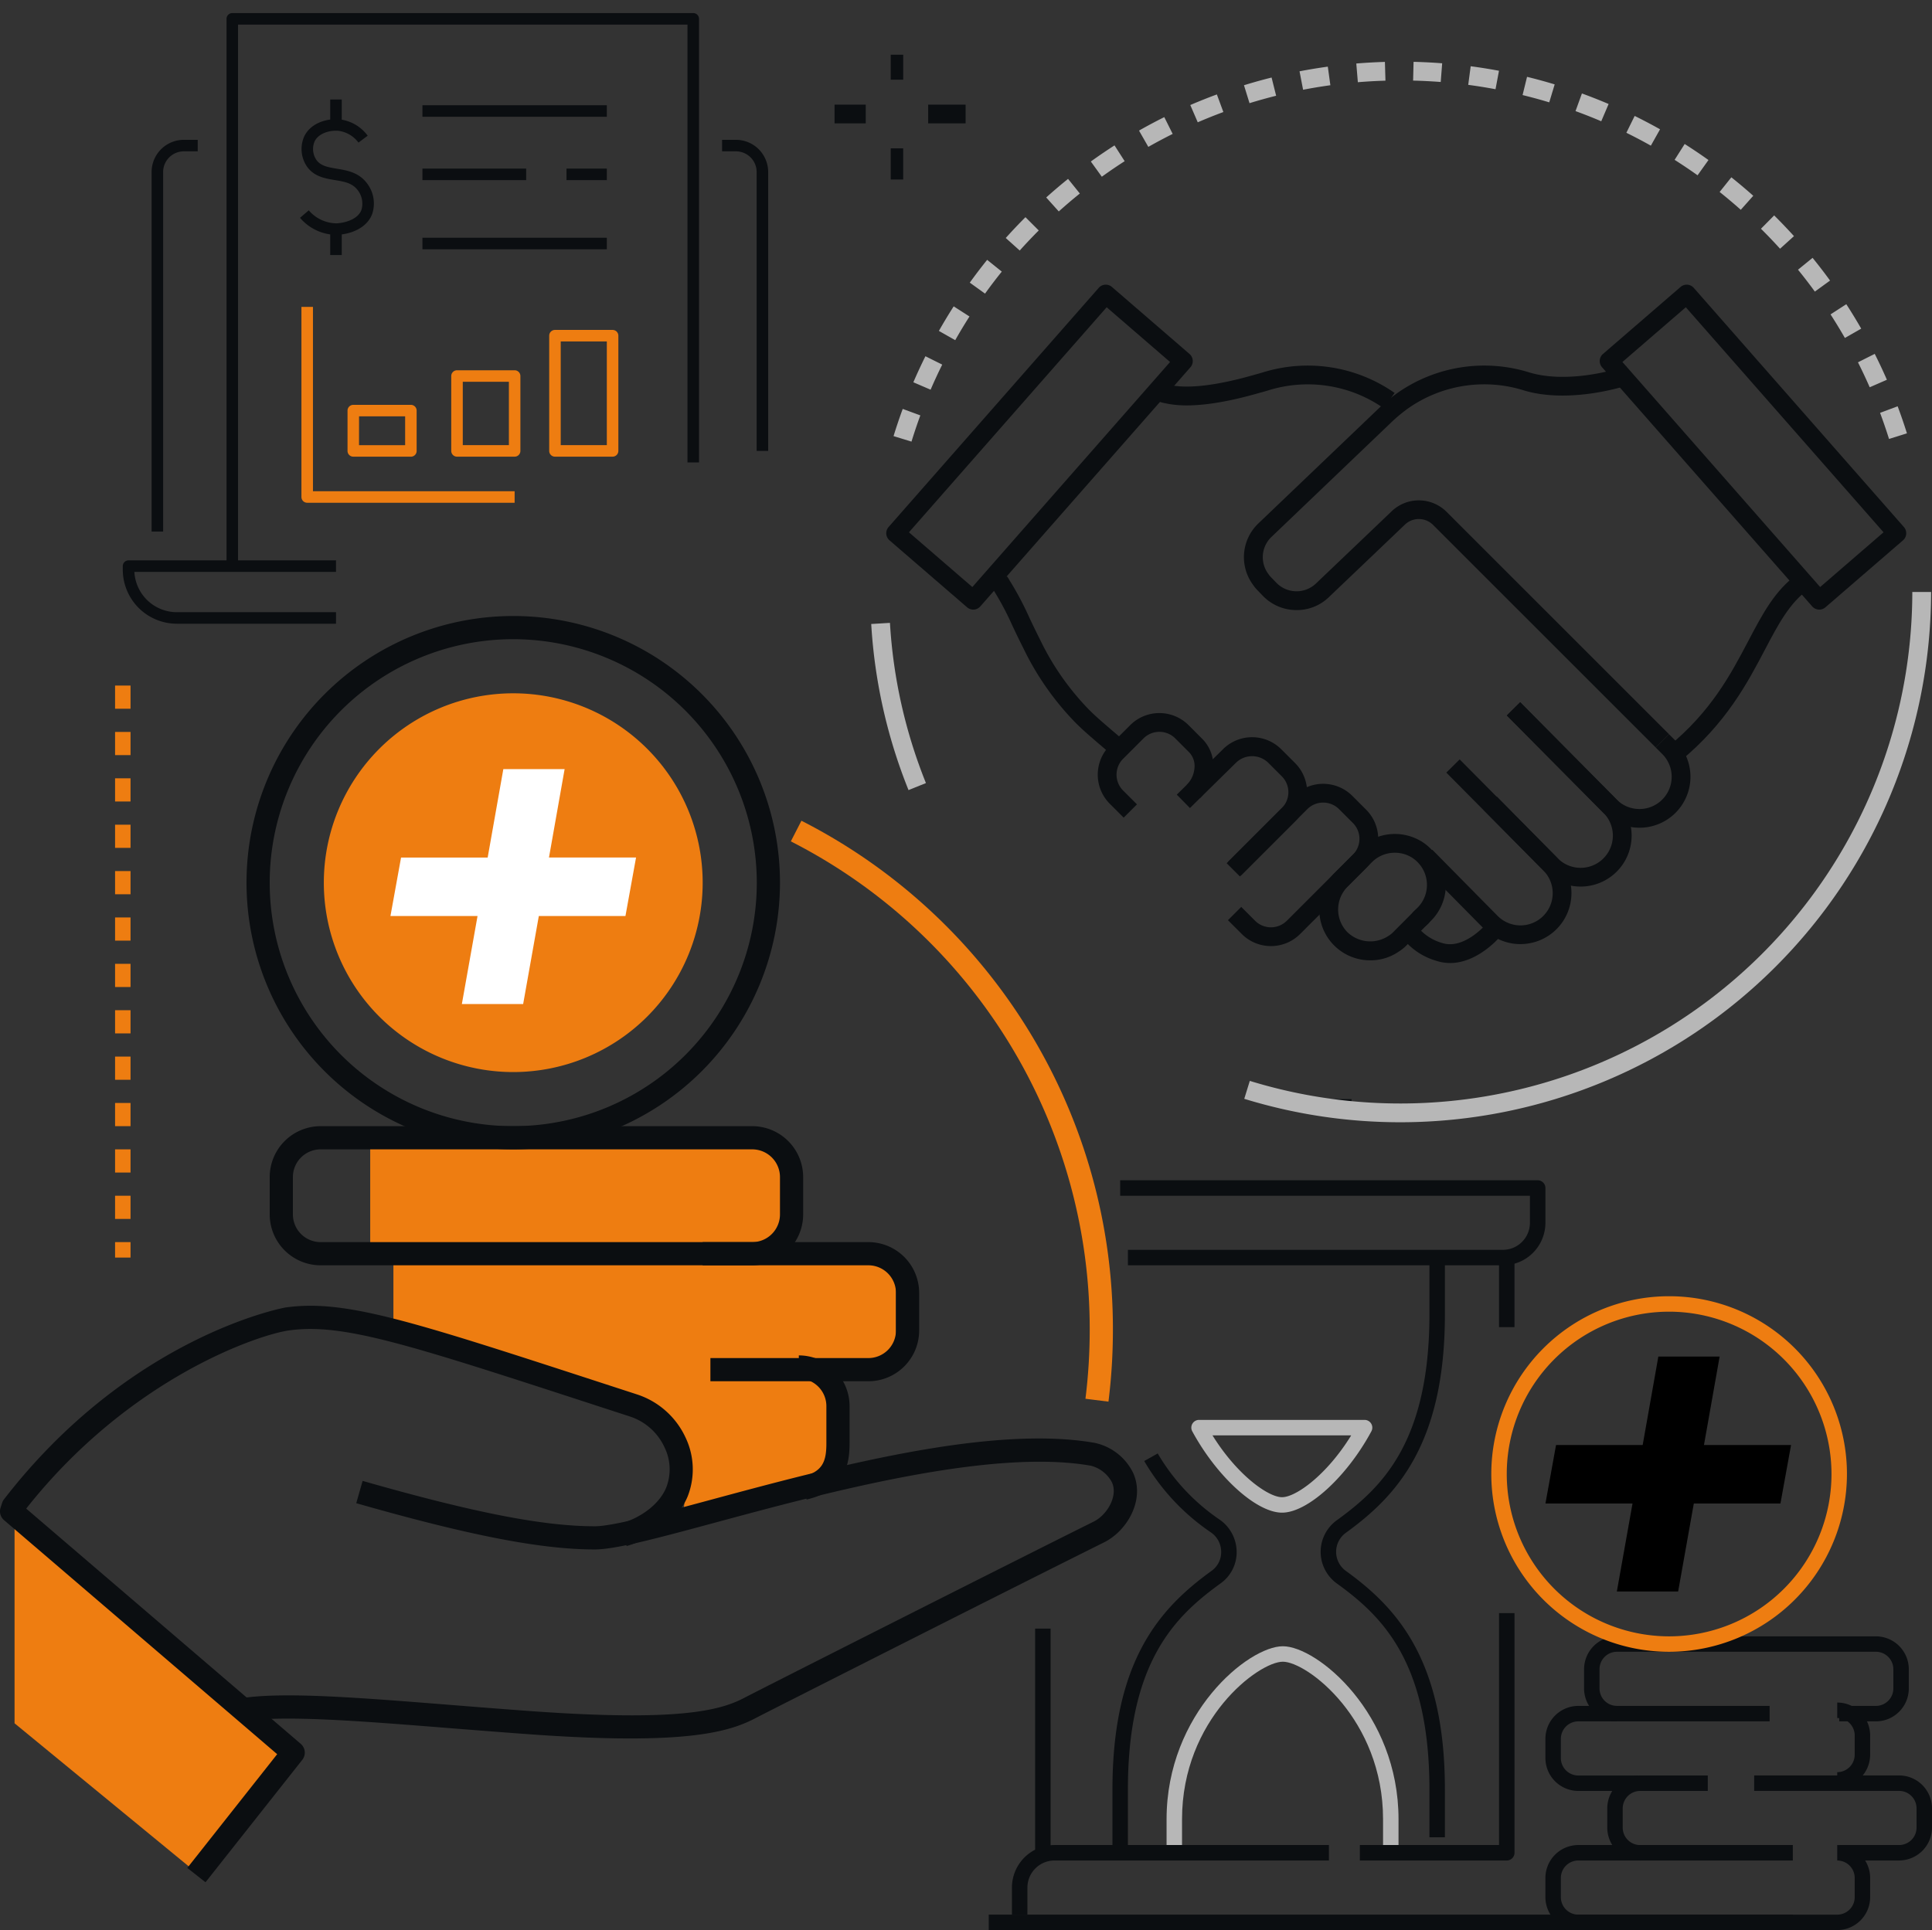 <svg xmlns="http://www.w3.org/2000/svg" width="309.553" height="309.316"><rect width="100%" height="100%" fill="#333333" stroke="none"/><defs><clipPath id="clip-path"><path id="Rectangle_502" data-name="Rectangle 502" fill="none" d="M0 0h309.553v309.316H0z"/></clipPath></defs><g id="Group_422" data-name="Group 422" transform="translate(-74 -12)"><path id="Rectangle_485" data-name="Rectangle 485" transform="translate(216.714 20.77)" fill="#0b0e11" d="M0 0h2v4H0z"/><path id="Rectangle_486" data-name="Rectangle 486" transform="translate(216.714 35.77)" fill="#0b0e11" d="M0 0h2v5H0z"/><path id="Rectangle_487" data-name="Rectangle 487" transform="translate(207.714 28.77)" fill="#0b0e11" d="M0 0h5v3H0z"/><path id="Rectangle_488" data-name="Rectangle 488" transform="translate(222.714 28.77)" fill="#0b0e11" d="M0 0h6v3H0z"/><path id="Rectangle_492" data-name="Rectangle 492" transform="translate(284.355 188.146)" fill="#0b0e11" d="M0 0h6.194v2.478H0z"/><g id="Group_421" data-name="Group 421" transform="translate(74 12)"><g id="Group_420" data-name="Group 420" clip-path="url(#clip-path)"><path id="Path_4571" data-name="Path 4571" d="M110.915 166.274H47.883v-18.582h63.032a5.1 5.1 0 015.1 5.1v8.379a5.1 5.1 0 01-5.1 5.1" transform="translate(11.434 35.267)" fill="#ee7d11"/><path id="Path_4572" data-name="Path 4572" d="M126.765 162.692H50.883v11.1c11.149 3.7 22.8 5.94 42.738 14.8 3.871 2.876 4.675 8.152 3.716 14.8l14.739-1.851a9.4 9.4 0 009.417-9.38v-10.9h5.271a4.629 4.629 0 004.639-5.225v-8.3c.465-2.818-4.639-5.058-4.639-5.058" transform="translate(12.15 38.849)" fill="#ee7d11"/><path id="Path_4573" data-name="Path 4573" d="M31.494 253.816L47 234.188 1.883 195.521v33.968z" transform="translate(.45 46.689)" fill="#ee7d11"/><path id="Path_4574" data-name="Path 4574" d="M93.555 234.17c-4.271 0-9.452-.195-15.8-.644-4.518-.325-8.882-.673-13.033-1-14.226-1.135-26.513-2.116-32.954-1.135l-.56-3.673c6.867-1.047 18.757-.1 33.809 1.1 4.144.331 8.5.678 13 1 22.923 1.62 29.737-.056 33.691-2.108.608-.356 41.555-21.074 56.066-28.287 2.168-1.074 3.955-4.128 2.926-6.312a5.278 5.278 0 00-3.379-2.651c-15.992-2.818-42.462 4.331-59.976 9.062-9.37 2.53-16.14 4.358-19.507 4.358-8.591 0-20.019-2.217-38.21-7.415l1.021-3.573c17.841 5.1 28.963 7.272 37.19 7.272 2.874 0 10.133-1.96 18.538-4.229 18.9-5.1 44.785-12.093 61.573-9.136a8.936 8.936 0 016.113 4.728c2.012 4.265-.829 9.339-4.637 11.226-14.979 7.444-55.008 27.714-55.959 28.23-3.29 1.71-8.146 3.185-19.915 3.186" transform="translate(7.452 44.438)" fill="#0b0e11"/><path id="Path_4575" data-name="Path 4575" d="M32.927 261.319l-2.916-2.3 14.4-18.228L.649 203.283a1.859 1.859 0 01-.564-1.968l.247-.78a1.849 1.849 0 01.3-.577c20.265-26.224 44.9-30.727 45.143-30.76 9.457-1.317 19.847 2.069 50.684 12.11l5.637 1.835a13 13 0 017.745 6.9 11.847 11.847 0 01.337 9.443c-1.483 3.591-5.23 6.634-9.78 7.948l-1.031-3.571c3.49-1.007 6.314-3.226 7.373-5.79a8.017 8.017 0 00-.27-6.465 9.271 9.271 0 00-5.52-4.929l-5.641-1.836c-30.23-9.845-40.417-13.157-49.02-11.964-4.685.657-25.383 7.425-42.09 28.554l43.986 37.7a1.858 1.858 0 01.25 2.563z" transform="translate(0 40.338)" fill="#0b0e11"/><path id="Path_4576" data-name="Path 4576" d="M112.2 167.99H43.039a8.166 8.166 0 01-8.156-8.156v-5.986a8.166 8.166 0 018.156-8.156H112.2a8.166 8.166 0 018.156 8.156v5.986a8.166 8.166 0 01-8.156 8.156m-69.161-18.582a4.445 4.445 0 00-4.44 4.44v5.986a4.445 4.445 0 004.44 4.44H112.2a4.445 4.445 0 004.44-4.44v-5.986a4.445 4.445 0 00-4.44-4.44z" transform="translate(8.33 34.79)" fill="#0b0e11"/><path id="Path_4577" data-name="Path 4577" d="M117.438 182.99H92.122v-3.716h25.316a4.42 4.42 0 004.415-4.415v-6.037a4.42 4.42 0 00-4.415-4.414H90.883v-3.716h26.555a8.14 8.14 0 018.131 8.13v6.037a8.14 8.14 0 01-8.131 8.131" transform="translate(21.702 38.372)" fill="#0b0e11"/><path id="Path_4578" data-name="Path 4578" d="M104.565 198.448l-.836-3.621c3.386-.782 4.005-2.427 4.005-5.388v-5.961a4.419 4.419 0 00-4.415-4.414v-3.716a8.14 8.14 0 018.131 8.13v5.961c0 3.455-.783 7.6-6.885 9.008" transform="translate(24.672 41.871)" fill="#0b0e11"/><path id="Path_4579" data-name="Path 4579" d="M102.584 120.042a30.35 30.35 0 11-30.35-30.35 30.35 30.35 0 0130.35 30.35" transform="translate(10.001 21.418)" fill="#ee7d11"/><path id="Path_4580" data-name="Path 4580" d="M74.621 165.169a42.738 42.738 0 1142.739-42.739 42.787 42.787 0 01-42.738 42.738m0-81.76a39.022 39.022 0 1039.022 39.022 39.066 39.066 0 00-39.023-39.022" transform="translate(7.613 19.03)" fill="#0b0e11"/><path id="Path_4581" data-name="Path 4581" d="M153.178 199.275l-3.688-.461a89.121 89.121 0 00.684-11.013 87.661 87.661 0 00-47.887-78.316l1.695-3.308A91.362 91.362 0 01153.89 187.8a92.937 92.937 0 01-.712 11.474" transform="translate(24.425 25.354)" fill="#ee7d11"/><path id="Path_4582" data-name="Path 4582" d="M188.047 246.072h-2.478v-5.38c0-16.011-12.182-25.239-16.052-25.239-3.895 0-16.156 9.228-16.156 25.239v5.38h-2.478v-5.38c0-16.96 13.1-27.717 18.634-27.717 5.5 0 18.53 10.756 18.53 27.717z" transform="translate(36.029 50.856)" fill="#b7b7b7"/><path id="Path_4583" data-name="Path 4583" d="M146.361 252.027h-2.478v-10.115c0-20.729 7.636-29.105 15.887-35.07a3.67 3.67 0 001.536-3.009 3.8 3.8 0 00-1.593-3.113 35.277 35.277 0 01-10.738-11.474l2.16-1.212a32.974 32.974 0 0010.03 10.678 6.34 6.34 0 012.618 5.121 6.125 6.125 0 01-2.562 5.016c-7.191 5.2-14.862 12.467-14.862 33.062z" transform="translate(34.358 44.901)" fill="#0b0e11"/><path id="Path_4584" data-name="Path 4584" d="M190.72 255.6h-2.478v-7.637c0-20.594-7.667-27.86-14.853-33.055a6.247 6.247 0 010-10.11c7.186-5.2 14.853-12.462 14.853-33.055v-9.053h2.478v9.053c0 20.726-7.632 29.1-15.879 35.063a3.768 3.768 0 000 6.094c8.247 5.962 15.879 14.337 15.879 35.063z" transform="translate(40.789 38.849)" fill="#0b0e11"/><path id="Rectangle_493" data-name="Rectangle 493" transform="translate(158.42 306.839)" fill="#0b0e11" d="M0 0h128.834v2.478H0z"/><path id="Rectangle_494" data-name="Rectangle 494" transform="translate(240.18 201.541)" fill="#0b0e11" d="M0 0h2.478v11.149H0z"/><path id="Path_4585" data-name="Path 4585" d="M206.2 166.319h-60.078v-2.478H206.2a4.341 4.341 0 004.336-4.336v-4.335h-65.653v-2.478h66.895a1.239 1.239 0 011.239 1.239v5.575a6.821 6.821 0 01-6.813 6.813" transform="translate(34.597 36.461)" fill="#0b0e11"/><path id="Path_4586" data-name="Path 4586" d="M133.361 249.841h-2.478v-4.336a6.821 6.821 0 016.813-6.813h43.977v2.478H137.7a4.341 4.341 0 00-4.336 4.336z" transform="translate(31.254 56.997)" fill="#0b0e11"/><path id="Path_4587" data-name="Path 4587" d="M199.42 248.333h-23.537v-2.478h22.3v-37.163h2.478v38.4a1.239 1.239 0 01-1.239 1.239" transform="translate(41.999 49.834)" fill="#0b0e11"/><path id="Rectangle_495" data-name="Rectangle 495" transform="translate(165.853 261.003)" fill="#0b0e11" d="M0 0h2.478v35.925H0z"/><path id="Path_4588" data-name="Path 4588" d="M251.637 225.319h-5.874v-2.478h5.874a2.8 2.8 0 002.8-2.8v-3.077a2.8 2.8 0 00-2.8-2.8h-41.48a2.8 2.8 0 00-2.8 2.8v3.077a2.8 2.8 0 002.8 2.8v2.478a5.281 5.281 0 01-5.275-5.275v-3.077a5.281 5.281 0 015.275-5.275h41.48a5.281 5.281 0 015.275 5.275v3.077a5.281 5.281 0 01-5.275 5.275" transform="translate(48.924 50.55)" fill="#0b0e11"/><path id="Path_4589" data-name="Path 4589" d="M237.625 233.89v-2.478a2.8 2.8 0 002.8-2.8v-3.077a2.8 2.8 0 00-2.8-2.8v-2.478a5.281 5.281 0 015.275 5.275v3.077a5.281 5.281 0 01-5.275 5.275" transform="translate(56.743 52.597)" fill="#0b0e11"/><path id="Path_4590" data-name="Path 4590" d="M214.748 234.319h-9.591a5.281 5.281 0 01-5.275-5.275v-3.077a5.281 5.281 0 015.275-5.275h30.65v2.478h-30.65a2.8 2.8 0 00-2.8 2.8v3.077a2.8 2.8 0 002.8 2.8h9.591z" transform="translate(47.73 52.699)" fill="#0b0e11"/><path id="Path_4591" data-name="Path 4591" d="M213.158 243.319a5.281 5.281 0 01-5.275-5.275v-3.077a5.281 5.281 0 015.275-5.275h10.829v2.478h-10.829a2.8 2.8 0 00-2.8 2.8v3.077a2.8 2.8 0 002.8 2.8z" transform="translate(49.64 54.848)" fill="#0b0e11"/><path id="Path_4592" data-name="Path 4592" d="M250.1 243.319h-9.59v-2.478h9.59a2.8 2.8 0 002.8-2.8v-3.077a2.8 2.8 0 00-2.8-2.8h-23.217v-2.478H250.1a5.281 5.281 0 015.275 5.275v3.077a5.281 5.281 0 01-5.275 5.275" transform="translate(54.178 54.848)" fill="#0b0e11"/><path id="Path_4593" data-name="Path 4593" d="M246.637 252.319h-41.48a5.281 5.281 0 01-5.275-5.275v-3.077a5.281 5.281 0 015.275-5.275h34.367v2.478h-34.366a2.8 2.8 0 00-2.8 2.8v3.077a2.8 2.8 0 002.8 2.8h41.48a2.8 2.8 0 002.8-2.8v-3.077a2.8 2.8 0 00-2.8-2.8v-2.478a5.281 5.281 0 015.275 5.275v3.077a5.281 5.281 0 01-5.275 5.275" transform="translate(47.73 56.997)" fill="#0b0e11"/><path id="Path_4594" data-name="Path 4594" d="M168.621 198.557c-4.1 0-10.423-5.727-14.386-13.036a1.239 1.239 0 011.09-1.83h26.52a1.24 1.24 0 011.091 1.826c-3.934 7.311-10.222 13.04-14.315 13.04m-11.146-12.387c3.972 6.4 8.956 9.91 11.145 9.91s7.139-3.51 11.081-9.91z" transform="translate(36.794 43.864)" fill="#b7b7b7"/><path id="Path_4595" data-name="Path 4595" d="M221.375 224.676a28.492 28.492 0 1128.492-28.492 28.525 28.525 0 01-28.492 28.492m0-54.507a26.015 26.015 0 1026.015 26.015 26.043 26.043 0 00-26.015-26.015" transform="translate(46.059 40.043)" fill="#ee7d11"/><path id="Path_4596" data-name="Path 4596" d="M17.361 180.362h-2.478v-2.478h2.478zm0-6.194h-2.478v-3.716h2.478zm0-7.433h-2.478v-3.716h2.478zm0-7.433h-2.478v-3.716h2.478zm0-7.433h-2.478v-3.716h2.478zm0-7.433h-2.478v-3.716h2.478zm0-7.433h-2.478v-3.716h2.478zm0-7.433h-2.478v-3.716h2.478zm0-7.433h-2.478v-3.716h2.478zm0-7.433h-2.478v-3.714h2.478zm0-7.433h-2.478v-3.716h2.478zm0-7.433h-2.478v-3.713h2.478zm0-7.433h-2.478v-3.713h2.478z" transform="translate(3.554 21.179)" fill="#ee7d11"/><path id="Path_4597" data-name="Path 4597" d="M50.043 82.65h-25.5a8.673 8.673 0 01-8.663-8.663v-.57a.923.923 0 01.923-.923h33.24v1.846H17.737a6.825 6.825 0 006.809 6.46h25.5z" transform="translate(3.793 17.311)" fill="#0b0e11"/><path id="Path_4598" data-name="Path 4598" d="M21.456 80.87h-1.847V23.25a5.167 5.167 0 015.161-5.161H27v1.846h-2.23a3.319 3.319 0 00-3.314 3.315z" transform="translate(4.682 4.319)" fill="#0b0e11"/><path id="Path_4599" data-name="Path 4599" d="M100.779 67.943h-1.847V23.25a3.318 3.318 0 00-3.314-3.315h-2.225v-1.846h2.225a5.167 5.167 0 015.161 5.161z" transform="translate(22.301 4.319)" fill="#0b0e11"/><path id="Path_4600" data-name="Path 4600" d="M31.144 90.324H29.3V2.615a.924.924 0 01.924-.923h73.856a.924.924 0 01.924.923v71.09h-1.847V3.538H31.144z" transform="translate(6.996 .404)" fill="#0b0e11"/><path id="Rectangle_496" data-name="Rectangle 496" transform="translate(52.912 15.944)" fill="#0b0e11" d="M0 0h1.847v3.693H0z"/><path id="Rectangle_497" data-name="Rectangle 497" transform="translate(52.912 37.18)" fill="#0b0e11" d="M0 0h1.847v3.693H0z"/><path id="Path_4601" data-name="Path 4601" d="M44.48 33.956a7.764 7.764 0 01-5.675-2.729l1.4-1.2a5.92 5.92 0 004.457 2.082c1.114-.041 3.381-.54 3.98-2.146a3.531 3.531 0 00-.629-3.217c-.866-1.11-2.143-1.323-3.621-1.568-1.584-.264-3.382-.562-4.51-2.221a4.985 4.985 0 01-.431-4.714c1.008-2.211 3.674-2.993 5.727-2.79a6.541 6.541 0 014.471 2.614l-1.479 1.105a4.763 4.763 0 00-3.177-1.884c-1.426-.144-3.265.41-3.863 1.718a3.127 3.127 0 00.277 2.91c.685 1 1.892 1.205 3.288 1.438 1.624.27 3.464.576 4.773 2.252a5.316 5.316 0 01.9 5c-.878 2.351-3.59 3.272-5.645 3.345h-.248" transform="translate(9.266 3.682)" fill="#0b0e11"/><path id="Rectangle_498" data-name="Rectangle 498" transform="translate(67.685 16.867)" fill="#0b0e11" d="M0 0h29.544v1.847H0z"/><path id="Rectangle_499" data-name="Rectangle 499" transform="translate(90.766 27.023)" fill="#0b0e11" d="M0 0h6.463v1.847H0z"/><path id="Rectangle_500" data-name="Rectangle 500" transform="translate(67.685 27.023)" fill="#0b0e11" d="M0 0h16.618v1.847H0z"/><path id="Rectangle_501" data-name="Rectangle 501" transform="translate(67.685 38.103)" fill="#0b0e11" d="M0 0h29.544v1.847H0z"/><path id="Path_4602" data-name="Path 4602" d="M73.147 71.092H39.91a.923.923 0 01-.923-.923V39.7h1.846v29.545h32.314z" transform="translate(9.31 9.48)" fill="#ee7d11"/><path id="Path_4603" data-name="Path 4603" d="M55.1 60.681h-9.228a.924.924 0 01-.923-.923V53.3a.924.924 0 01.923-.924H55.1a.923.923 0 01.923.924v6.463a.923.923 0 01-.923.923m-8.31-1.847h7.39v-4.621h-7.385z" transform="translate(10.733 12.506)" fill="#ee7d11"/><path id="Path_4604" data-name="Path 4604" d="M68.52 61.748h-9.233a.924.924 0 01-.923-.923v-12a.923.923 0 01.923-.923h9.233a.922.922 0 01.923.923v12a.923.923 0 01-.923.923M60.211 59.9H67.6V49.746h-7.389z" transform="translate(13.937 11.438)" fill="#ee7d11"/><path id="Path_4605" data-name="Path 4605" d="M81.19 62.994h-9.233a.924.924 0 01-.923-.923V43.606a.923.923 0 01.923-.923h9.233a.923.923 0 01.923.923v18.465a.924.924 0 01-.923.923m-8.31-1.847h7.386V44.529H72.88z" transform="translate(16.962 10.192)" fill="#ee7d11"/><path id="Path_4606" data-name="Path 4606" d="M184 120.611a1.5 1.5 0 01-1.065-2.567 2.7 2.7 0 01.178-.166l.081-.073a1.475 1.475 0 011.956-.077 1.511 1.511 0 01.338 1.981 1.542 1.542 0 01-.258.31l-.212.194a1.5 1.5 0 01-1.018.4m-1.064-2.5l.357.223z" transform="translate(43.579 28.033)" fill="#0b0e11"/><path id="Path_4607" data-name="Path 4607" d="M217.673 104.242l-1.905-2.328c6.9-5.651 10.043-11.63 12.814-16.9 2.3-4.377 4.285-8.156 7.871-10.727l1.752 2.445c-3.007 2.156-4.839 5.643-6.96 9.68-2.761 5.254-6.2 11.793-13.572 17.832" transform="translate(51.523 17.738)" fill="#0b0e11"/><path id="Path_4608" data-name="Path 4608" d="M162.323 117.693l-2.127-2.127 8.839-8.839a3.6 3.6 0 000-5.082l-2.221-2.221a3.7 3.7 0 00-5.082 0l-7.418 7.3-2.11-2.144 7.409-7.289a6.614 6.614 0 019.327.01l2.221 2.22a6.608 6.608 0 010 9.336z" transform="translate(36.345 22.773)" fill="#0b0e11"/><path id="Path_4609" data-name="Path 4609" d="M146.135 109.01l-2.221-2.221a6.608 6.608 0 010-9.336l3.274-3.274a6.61 6.61 0 019.336 0l2.22 2.221a6.127 6.127 0 011.738 4.845 7.378 7.378 0 01-2.112 4.636l-2.127-2.127a4.32 4.32 0 001.238-2.718 3.16 3.16 0 00-.863-2.509l-2.22-2.221a3.6 3.6 0 00-5.082 0l-3.274 3.274a3.6 3.6 0 000 5.082l2.221 2.221z" transform="translate(33.904 22.028)" fill="#0b0e11"/><path id="Path_4610" data-name="Path 4610" d="M178.815 128.14a8.134 8.134 0 01-6.732-12.768 7.082 7.082 0 01.908-1.132l3.957-3.958a8.217 8.217 0 0110.288-1.055 1.147 1.147 0 01.109.077 7.913 7.913 0 011.164.979 8.417 8.417 0 01.932 1.116 8.121 8.121 0 01-.932 10.427l-3.92 3.939a6.644 6.644 0 01-1.241.989 7.943 7.943 0 01-4.534 1.387m3.923-17.243a5.141 5.141 0 00-3.663 1.511l-3.923 3.923a4.615 4.615 0 00-.546.679 5.175 5.175 0 00.546 6.629 5.282 5.282 0 006.556.593 3.889 3.889 0 00.752-.593l3.92-3.939a5.181 5.181 0 00.6-6.576 5.409 5.409 0 00-.595-.716 4.926 4.926 0 00-.728-.617 1.207 1.207 0 01-.09-.064 5.183 5.183 0 00-2.826-.83" transform="translate(40.747 25.763)" fill="#0b0e11"/><path id="Path_4611" data-name="Path 4611" d="M165.712 127.407a6.579 6.579 0 01-4.668-1.93l-2.221-2.221 2.127-2.127 2.221 2.221a3.6 3.6 0 005.082 0l10.589-10.589a3.6 3.6 0 000-5.082l-2.221-2.22a3.6 3.6 0 00-5.082 0l-10.589 10.588-2.127-2.127 10.589-10.589a6.61 6.61 0 019.335 0l2.221 2.221a6.61 6.61 0 010 9.336l-10.588 10.589a6.579 6.579 0 01-4.668 1.93" transform="translate(37.925 24.214)" fill="#0b0e11"/><path id="Path_4612" data-name="Path 4612" d="M147.294 102.992l-.857-.733c-2.533-2.163-3.482-2.972-4.768-4.258a45.167 45.167 0 01-8.374-12c-.612-1.2-1.169-2.375-1.7-3.49a45.693 45.693 0 00-3.044-5.742 1.412 1.412 0 01-.129-.232 1.675 1.675 0 00-.135-.187l2.407-1.8a4.309 4.309 0 01.41.629 49.508 49.508 0 013.207 6.043c.52 1.091 1.067 2.24 1.669 3.424a42.342 42.342 0 007.814 11.231c1.205 1.205 2.129 1.994 4.6 4.1l.858.733z" transform="translate(30.633 17.8)" fill="#0b0e11"/><path id="Path_4613" data-name="Path 4613" d="M185.911 54.114a21.242 21.242 0 00-18.511-2.839c-.435.13-.826.247-1.218.344-6.62 1.923-11.76 2.5-15.225 1.71a5.008 5.008 0 01-.849-.211 2.753 2.753 0 01-.3-.114l1.062-2.165-.4.814.419-1.441.17.061a4.205 4.205 0 00.463.1c3.02.686 7.783.107 13.877-1.661.4-.1.748-.206 1.1-.31a24.278 24.278 0 0121.181 3.273z" transform="translate(35.773 11.299)" fill="#0b0e11"/><path id="Path_4614" data-name="Path 4614" d="M207.429 120.387a8.145 8.145 0 01-5.778-2.39l-9.773-9.908 2.142-2.112 9.765 9.9a5.164 5.164 0 007.3-7.31l-15.468-15.6 2.137-2.118 15.461 15.6a8.167 8.167 0 01-5.783 13.941" transform="translate(45.819 21.694)" fill="#0b0e11"/><path id="Path_4615" data-name="Path 4615" d="M216.138 110.957a8.144 8.144 0 01-5.778-2.388l-15.468-15.6 2.137-2.118 15.461 15.6a5.164 5.164 0 007.3-7.308l-1.053-1.052 2.127-2.127 1.053 1.052a8.167 8.167 0 01-5.779 13.946" transform="translate(46.539 21.694)" fill="#0b0e11"/><path id="Path_4616" data-name="Path 4616" d="M199.787 127.845a8.146 8.146 0 01-5.779-2.39l-10.479-10.615 2.139-2.113 10.474 10.608a5.163 5.163 0 007.3-7.309l-15.53-15.666 2.136-2.117L205.57 113.9a8.169 8.169 0 01-5.783 13.943" transform="translate(43.825 23.459)" fill="#0b0e11"/><path id="Path_4617" data-name="Path 4617" d="M226.851 108.482l-35.614-35.614a3.231 3.231 0 00-4.574-.073c-2.878 2.753-6.943 6.629-9.571 9.135a1490.956 1490.956 0 00-2.58 2.46 7.366 7.366 0 01-5.363 2.082 7.449 7.449 0 01-5.266-2.321l-.9-.933a6.435 6.435 0 01-.661-.826 7.467 7.467 0 01.876-9.8L182.439 54.2a27.278 27.278 0 013.057-2.531 24.249 24.249 0 0121.131-3.277c4.809 1.457 11.152.432 15.485-1.013l.951 2.854c-4.772 1.591-11.822 2.7-17.306 1.039a21.23 21.23 0 00-18.508 2.839 24.625 24.625 0 00-2.733 2.261l-19.231 18.394a4.487 4.487 0 00-.488 5.914 3.632 3.632 0 00.393.489l.868.9a4.507 4.507 0 006.37.147l2.588-2.468c2.627-2.5 6.691-6.38 9.566-9.13a6.29 6.29 0 018.788.125l35.608 35.608z" transform="translate(38.419 11.298)" fill="#0b0e11"/><path id="Path_4618" data-name="Path 4618" d="M189.024 125.8a7.123 7.123 0 01-2.263-.369 10.627 10.627 0 01-5.374-3.651l2.48-1.7a7.872 7.872 0 003.845 2.5c3.553 1.182 7.127-3.046 7.163-3.09l2.32 1.914c-.17.207-3.679 4.4-8.171 4.4" transform="translate(43.313 28.533)" fill="#0b0e11"/><path id="Path_4619" data-name="Path 4619" d="M242.081 88.9a1.5 1.5 0 01-1.131-.512l-33.669-38.323a1.505 1.505 0 01.147-2.132l12.432-10.739a1.506 1.506 0 012.113.145l33.669 38.328a1.506 1.506 0 01-.142 2.133l-12.435 10.739a1.5 1.5 0 01-.984.365m-31.538-39.685l31.683 36.067 10.156-8.773L220.7 40.446z" transform="translate(49.407 8.794)" fill="#0b0e11"/><path id="Path_4620" data-name="Path 4620" d="M128.563 88.9a1.5 1.5 0 01-.982-.365L115.148 77.8a1.505 1.505 0 01-.148-2.132l33.67-38.329a1.507 1.507 0 012.115-.145l12.432 10.739a1.506 1.506 0 01.146 2.132l-33.669 38.327a1.5 1.5 0 01-1.131.512m-10.3-12.39l10.156 8.773L160.1 49.219l-10.156-8.773z" transform="translate(27.372 8.794)" fill="#0b0e11"/><path id="Path_4621" data-name="Path 4621" d="M118.448 68.864l-2.878-.882a86.386 86.386 0 011.47-4.358l2.823 1.038a83.816 83.816 0 00-1.416 4.2m156.624-.425a83.8 83.8 0 00-1.436-4.182l2.817-1.054a84.96 84.96 0 011.489 4.337zm-153.562-7.892l-2.765-1.192a86.132 86.132 0 011.934-4.171l2.694 1.34a77.939 77.939 0 00-1.863 4.022m150.466-.389a80.427 80.427 0 00-1.882-4l2.687-1.355a85.064 85.064 0 011.95 4.151zm-146.522-7.549l-2.618-1.483a84.991 84.991 0 012.372-3.936l2.532 1.623a78.834 78.834 0 00-2.287 3.8M268 52.253a87.024 87.024 0 00-2.3-3.778l2.525-1.635a86.42 86.42 0 012.39 3.918zm-137.77-7.108l-2.443-1.758a87.071 87.071 0 012.782-3.654l2.345 1.885a81.901 81.901 0 00-2.684 3.527m132.957-.323a80.657 80.657 0 00-2.7-3.509l2.335-1.9a85.485 85.485 0 012.8 3.64zm-127.4-6.582l-2.238-2.009a85.499 85.499 0 013.158-3.335l2.127 2.127a81.675 81.675 0 00-3.046 3.217m121.824-.29a81.432 81.432 0 00-3.062-3.2l2.118-2.136a85.95 85.95 0 013.173 3.319zm-115.568-5.976l-2.012-2.237a83.796 83.796 0 013.5-2.977l1.888 2.344a82.385 82.385 0 00-3.372 2.87m109.27-.261a82.653 82.653 0 00-3.388-2.857l1.878-2.351a87.659 87.659 0 013.511 2.961zm-102.377-5.3l-1.759-2.44a86.214 86.214 0 013.794-2.583l1.625 2.532a82.488 82.488 0 00-3.661 2.491m95.454-.229a81.481 81.481 0 00-3.677-2.476l1.613-2.541a87.254 87.254 0 013.811 2.568zm-88-4.553l-1.494-2.613a86.303 86.303 0 014.05-2.158l1.344 2.692a82.1 82.1 0 00-3.907 2.082m80.523-.2a80.856 80.856 0 00-3.923-2.065l1.329-2.7a85.965 85.965 0 014.067 2.141zm-72.6-3.749l-1.194-2.761a84.24 84.24 0 014.258-1.7l1.042 2.821a83.008 83.008 0 00-4.105 1.645m64.651-.166a82.676 82.676 0 00-4.124-1.629l1.027-2.827a85.155 85.155 0 014.278 1.688zm-56.356-2.9l-.888-2.874a85.372 85.372 0 014.424-1.235l.73 2.919a81.787 81.787 0 00-4.265 1.19m48.023-.131a80.28 80.28 0 00-4.273-1.167l.715-2.922c1.483.362 2.973.769 4.429 1.21zm-39.44-2.021l-.57-2.955c1.5-.289 3.023-.54 4.53-.747l.41 2.981c-1.454.2-2.925.442-4.37.721m30.831-.083a83.95 83.95 0 00-4.373-.7l.394-2.982c1.513.2 3.039.443 4.535.723zm-22.058-1.122l-.249-3a86.692 86.692 0 014.585-.256l.088 3.007a82.75 82.75 0 00-4.424.248m13.279-.036a84.844 84.844 0 00-4.424-.224L198.89 8c1.522.036 3.065.114 4.584.232z" transform="translate(27.597 1.91)" fill="#b7b7b7"/><path id="Path_4622" data-name="Path 4622" d="M118.66 107.38a84.53 84.53 0 01-5.977-26.62l3-.18a81.54 81.54 0 005.767 25.675z" transform="translate(26.908 19.242)" fill="#b7b7b7"/><path id="Path_4623" data-name="Path 4623" d="M185.994 161.568a85.023 85.023 0 01-25.062-3.756l.887-2.874A82.042 82.042 0 00267.97 76.583h3.009a85.082 85.082 0 01-84.985 84.985" transform="translate(38.429 18.287)" fill="#b7b7b7"/><path id="Path_4624" data-name="Path 4624" d="M88.152 123.047H74.273l-2.51 14.1h-9.82l2.511-14.1H50.5l1.7-9.376h13.878l2.51-14.171h9.819L75.9 113.67h13.951z" transform="translate(12.059 23.759)" fill="#fff"/><path id="Path_4625" data-name="Path 4625" d="M237.538 199.046h-13.88l-2.51 14.1h-9.82l2.511-14.1h-13.953l1.7-9.376h13.881l2.51-14.174h9.819l-2.51 14.174h13.954z" transform="translate(47.731 41.907)"/></g></g></g></svg>